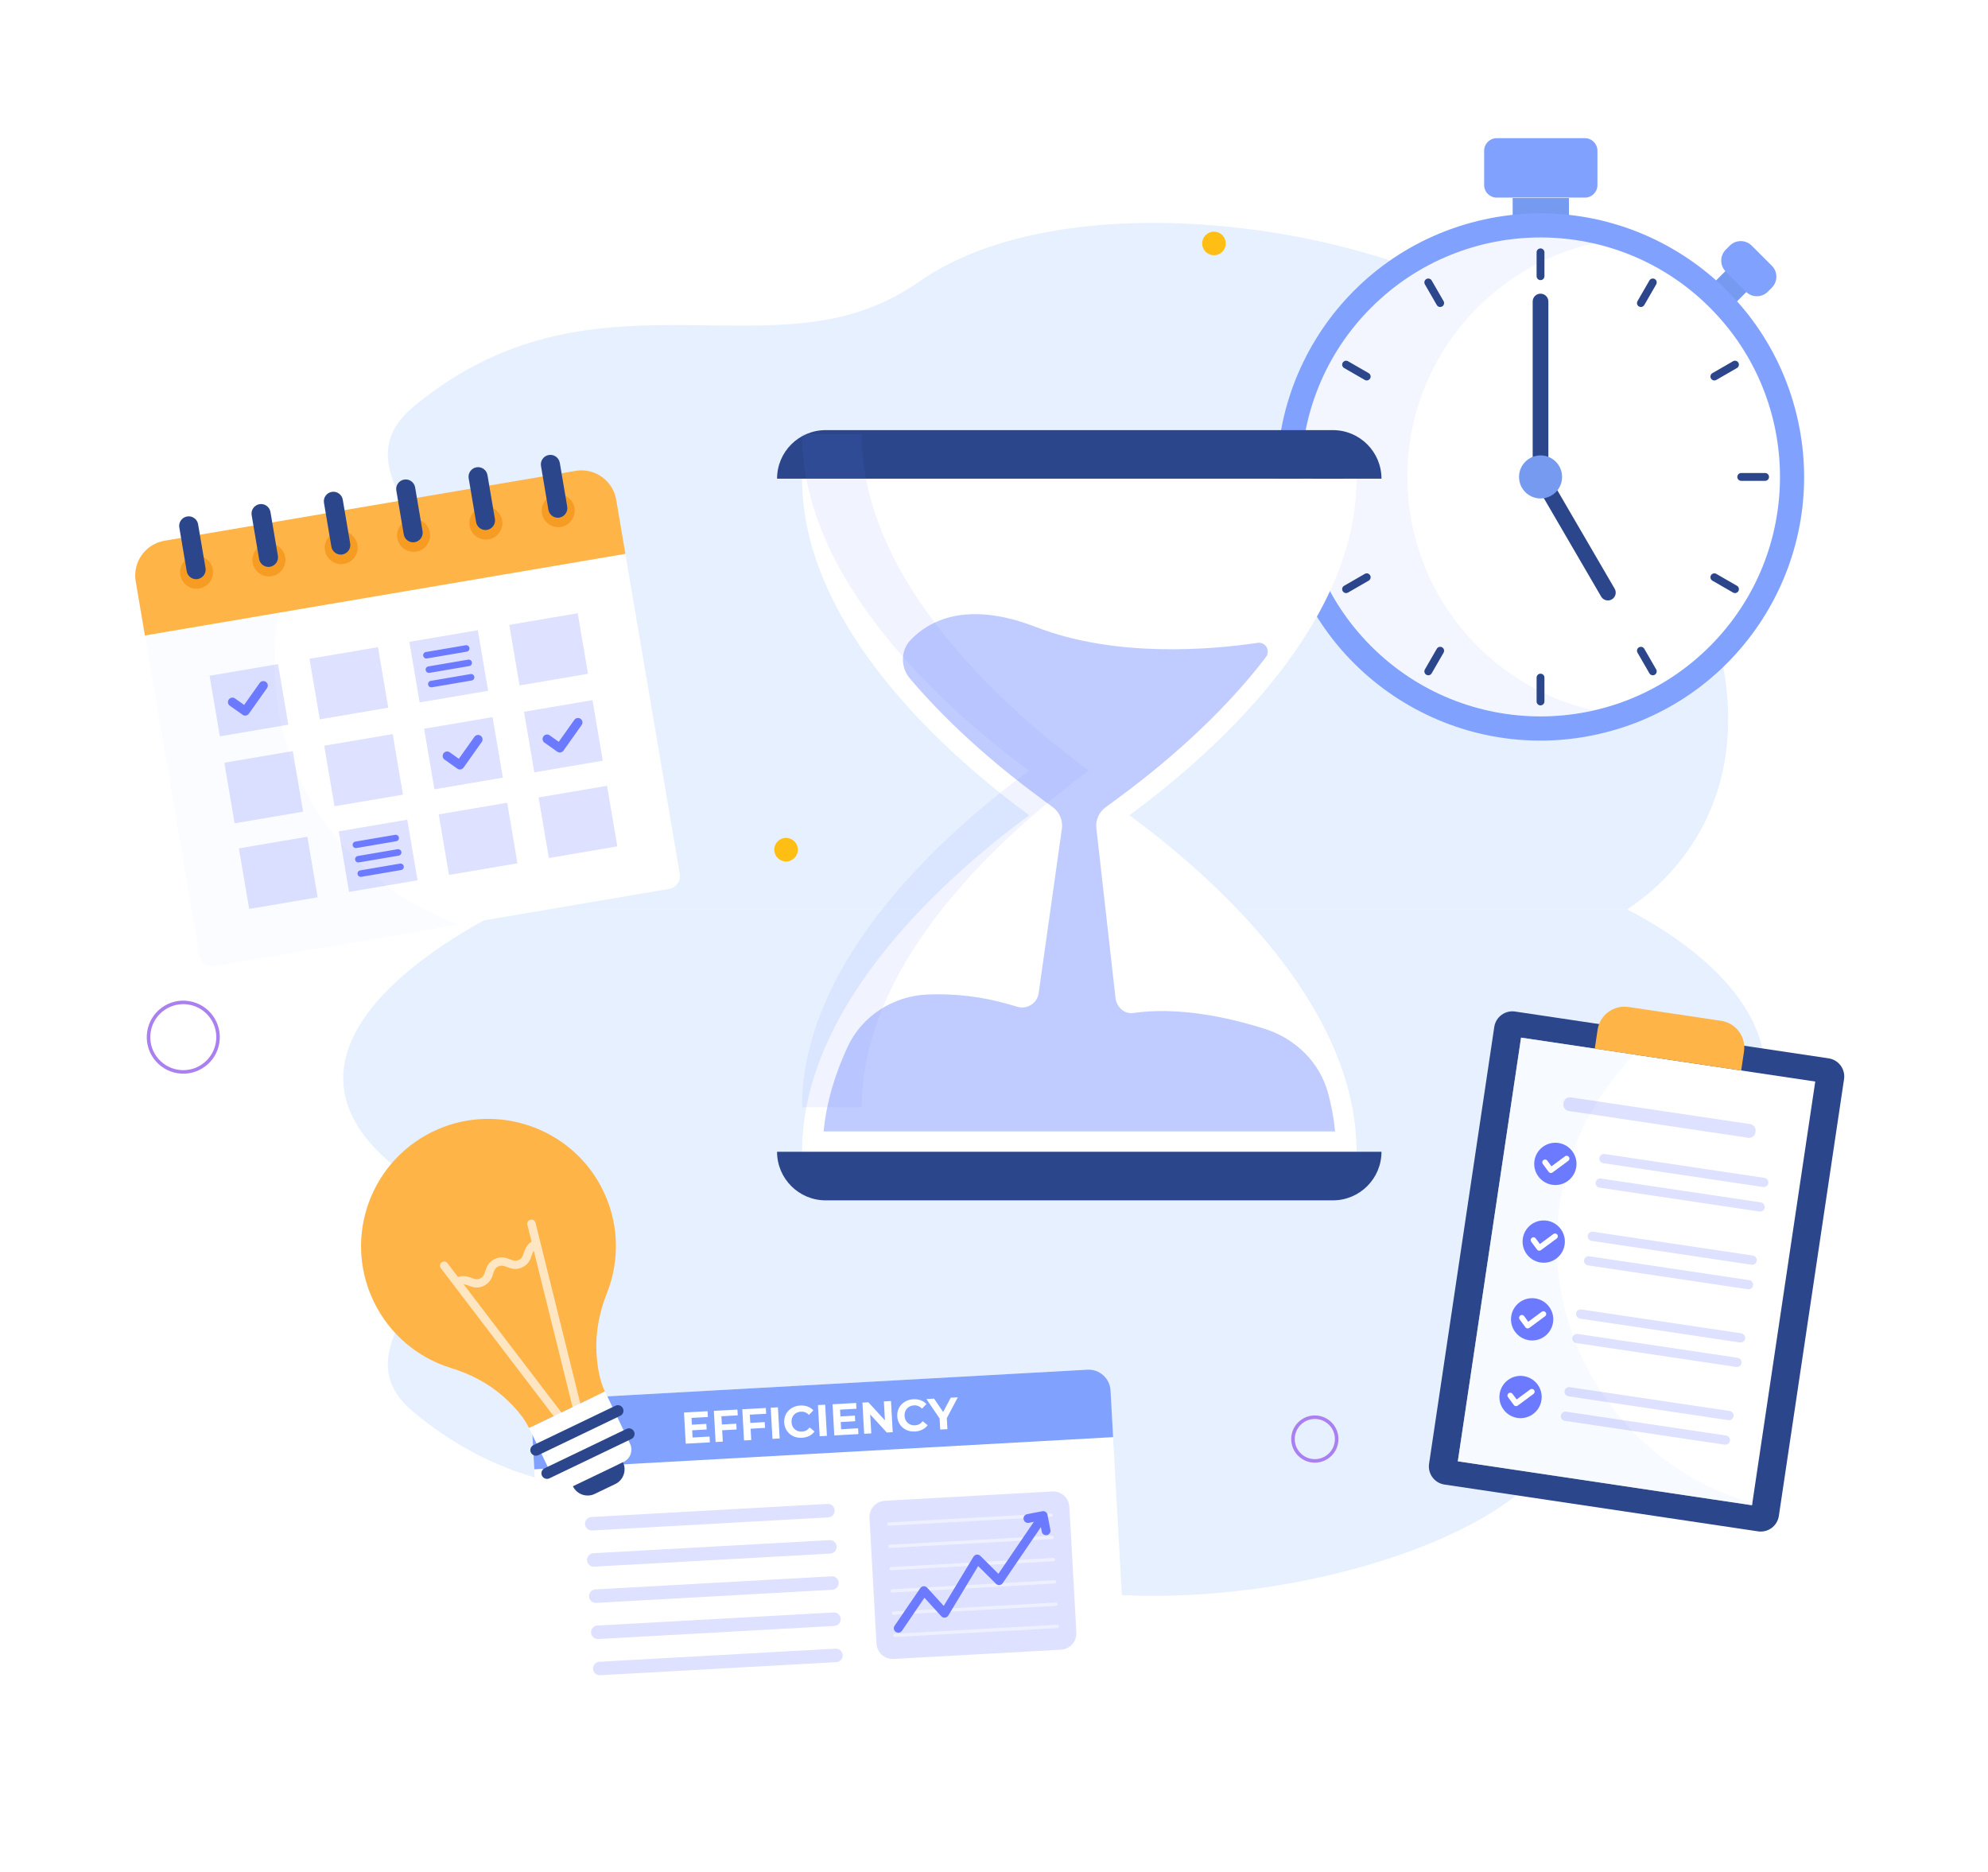 <svg viewBox="0 0 446 420" fill="none" xmlns="http://www.w3.org/2000/svg">
    <g filter="url(#filter0_d_146_1115)">
        <path opacity="0.4"
            d="M365.077 193.991C344.269 193.991 113.307 194.013 113.307 193.99C113.191 193.806 47.892 163.961 92.714 133.208C114.924 117.97 72.319 98.229 92.714 81.279C127.651 52.245 162.219 68.596 191.016 60.43C196.105 58.989 201.21 56.669 206.321 53.109C209.199 51.107 212.351 49.356 215.727 47.844C216.245 47.611 216.767 47.384 217.295 47.164C219.316 46.318 221.412 45.554 223.57 44.867C225.021 44.406 226.497 43.98 228.002 43.588C230.389 42.966 232.842 42.429 235.347 41.976C238.905 41.331 242.567 40.851 246.302 40.527C247.931 40.384 249.574 40.272 251.23 40.188C283.408 38.556 319.618 47.73 338.306 61.138C342.068 63.837 359.177 77.807 345.691 97.008C337.176 109.131 372.848 120.709 385.523 134.553C396 176.5 365.37 193.532 365.077 193.991Z"
            fill="#C0D9FF" />
        <path opacity="0.4"
            d="M385.734 194.01C364.925 194.01 113.307 193.987 113.307 194.01C113.191 194.194 47.892 224.04 92.714 254.792C114.924 270.03 72.319 289.771 92.714 306.721C127.651 335.756 162.219 319.404 191.016 327.57C196.105 329.011 201.21 331.331 206.321 334.891C209.199 336.893 212.351 338.644 215.727 340.156C216.245 340.389 216.767 340.616 217.295 340.836C219.316 341.682 221.412 342.446 223.57 343.133C225.021 343.594 226.497 344.02 228.002 344.412C230.389 345.034 232.842 345.571 235.347 346.024C238.905 346.669 242.567 347.149 246.302 347.474C247.931 347.616 249.574 347.728 251.23 347.812C283.408 349.444 319.618 340.27 338.306 326.863C342.068 324.163 359.177 310.194 345.691 290.992C337.176 278.869 372.848 267.291 385.523 253.447C417.75 218.251 365.37 194.468 365.077 194.009L385.734 194.01Z"
            fill="#C0D9FF" />
    </g>
    <g filter="url(#filter1_d_146_1115)">
        <path
            d="M339.905 216.922L410.245 227.422C412.491 227.757 414.039 229.848 413.704 232.094L399.077 330.078C398.742 332.323 396.651 333.871 394.406 333.536L324.065 323.036C321.82 322.701 320.272 320.61 320.607 318.364L335.233 220.38C335.568 218.135 337.66 216.587 339.905 216.922Z"
            fill="#2B468B" />
        <path d="M407.245 232.626L341.246 222.774L327.058 317.821L393.057 327.673L407.245 232.626Z" fill="white" />
        <path opacity="0.55"
            d="M393.119 327.179L393.039 327.679L327.049 317.829L341.239 222.779L366.659 226.579C357.979 235.379 351.909 246.919 349.939 260.079C345.399 290.489 364.319 318.969 393.109 327.179H393.119Z"
            fill="#F0F5FF" />
        <path opacity="0.22"
            d="M359.669 250.939L395.539 256.289C396.099 256.369 396.629 255.979 396.719 255.419C396.809 254.859 396.409 254.329 395.849 254.239L359.979 248.889C359.419 248.809 358.889 249.199 358.799 249.759C358.719 250.319 359.109 250.849 359.669 250.939Z"
            fill="#6C7AFF" />
        <path opacity="0.22"
            d="M358.849 256.429L394.719 261.779C395.279 261.859 395.809 261.469 395.899 260.909C395.979 260.349 395.589 259.819 395.029 259.739L359.159 254.389C358.599 254.309 358.069 254.699 357.979 255.259C357.899 255.819 358.289 256.349 358.849 256.439V256.429Z"
            fill="#6C7AFF" />
        <path
            d="M353.629 251.799C353.239 254.389 350.829 256.179 348.239 255.789C345.649 255.399 343.859 252.989 344.249 250.399C344.639 247.809 347.049 246.019 349.639 246.409C352.229 246.799 354.019 249.209 353.629 251.799Z"
            fill="#6C7AFF" />
        <path d="M346.629 250.749L347.939 252.519L351.469 249.909" stroke="white" stroke-width="1.25"
            stroke-linecap="round" stroke-linejoin="round" />
        <path opacity="0.22"
            d="M357.069 268.369L392.939 273.719C393.499 273.799 394.029 273.409 394.119 272.849C394.209 272.289 393.809 271.759 393.249 271.669L357.379 266.319C356.819 266.239 356.289 266.629 356.199 267.189C356.119 267.749 356.509 268.279 357.069 268.359V268.369Z"
            fill="#6C7AFF" />
        <path opacity="0.22"
            d="M356.249 273.869L392.119 279.219C392.679 279.299 393.209 278.909 393.299 278.349C393.379 277.789 392.989 277.259 392.429 277.179L356.559 271.829C355.999 271.749 355.469 272.139 355.389 272.699C355.309 273.259 355.699 273.789 356.259 273.879L356.249 273.869Z"
            fill="#6C7AFF" />
        <path
            d="M351.019 269.229C350.629 271.819 348.219 273.609 345.629 273.219C343.039 272.829 341.249 270.419 341.639 267.829C342.029 265.239 344.439 263.449 347.029 263.839C349.619 264.229 351.409 266.639 351.019 269.229Z"
            fill="#6C7AFF" />
        <path d="M344.029 268.189L345.329 269.949L348.869 267.339" stroke="white" stroke-width="1.25"
            stroke-linecap="round" stroke-linejoin="round" />
        <path opacity="0.22"
            d="M354.469 285.809L390.339 291.159C390.899 291.239 391.429 290.849 391.519 290.289C391.599 289.729 391.209 289.199 390.649 289.109L354.779 283.759C354.219 283.679 353.689 284.069 353.599 284.629C353.519 285.189 353.909 285.719 354.469 285.799V285.809Z"
            fill="#6C7AFF" />
        <path opacity="0.22"
            d="M353.649 291.299L389.519 296.649C390.079 296.729 390.609 296.339 390.689 295.779C390.769 295.219 390.379 294.689 389.819 294.599L353.949 289.249C353.389 289.169 352.859 289.559 352.769 290.119C352.689 290.679 353.079 291.209 353.639 291.299H353.649Z"
            fill="#6C7AFF" />
        <path
            d="M348.419 286.669C348.029 289.259 345.619 291.049 343.029 290.659C340.439 290.269 338.649 287.859 339.039 285.269C339.429 282.679 341.839 280.889 344.429 281.279C347.019 281.669 348.809 284.079 348.419 286.669Z"
            fill="#6C7AFF" />
        <path d="M341.429 285.619L342.729 287.389L346.259 284.779" stroke="white" stroke-width="1.25"
            stroke-linecap="round" stroke-linejoin="round" />
        <path opacity="0.22"
            d="M351.869 303.239L387.739 308.589C388.299 308.669 388.829 308.279 388.919 307.719C388.999 307.159 388.609 306.629 388.049 306.539L352.179 301.189C351.619 301.109 351.089 301.499 350.999 302.059C350.919 302.619 351.309 303.149 351.869 303.239Z"
            fill="#6C7AFF" />
        <path opacity="0.22"
            d="M351.048 308.739L386.918 314.089C387.478 314.169 388.008 313.779 388.098 313.219C388.178 312.659 387.788 312.129 387.228 312.039L351.358 306.689C350.798 306.609 350.268 306.999 350.178 307.559C350.098 308.119 350.488 308.649 351.048 308.739Z"
            fill="#6C7AFF" />
        <path
            d="M345.819 304.099C345.429 306.689 343.019 308.479 340.429 308.089C337.839 307.699 336.049 305.289 336.439 302.699C336.829 300.109 339.239 298.319 341.829 298.709C344.419 299.099 346.209 301.509 345.819 304.099Z"
            fill="#6C7AFF" />
        <path d="M338.818 303.059L340.128 304.819L343.658 302.209" stroke="white" stroke-width="1.25"
            stroke-linecap="round" stroke-linejoin="round" />
        <path opacity="0.22"
            d="M352.416 236.177L392.641 242.181C393.422 242.298 393.969 243.036 393.852 243.818L393.821 244.025C393.703 244.817 392.966 245.354 392.185 245.237L351.96 239.233C351.179 239.116 350.632 238.377 350.749 237.596L350.78 237.388C350.896 236.607 351.635 236.06 352.416 236.177Z"
            fill="#6C7AFF" />
        <path
            d="M365.344 215.901L386.123 219.002C389.457 219.5 391.754 222.603 391.256 225.936L390.627 230.15L357.781 225.247L358.41 221.033C358.907 217.7 362.011 215.403 365.344 215.901Z"
            fill="#FFB448" />
    </g>
    <g filter="url(#filter2_d_146_1115)">
        <path
            d="M128.114 379.195L248.109 372.528C250.833 372.377 252.918 370.046 252.767 367.322L249.134 301.932C248.983 299.208 246.652 297.123 243.928 297.274L123.933 303.941C121.209 304.092 119.123 306.423 119.274 309.147L122.907 374.536C123.059 377.26 125.39 379.346 128.114 379.195Z"
            fill="white" />
        <path
            d="M119.866 319.61L249.726 312.4L249.146 301.93C248.996 299.21 246.666 297.12 243.946 297.27L123.946 303.93C121.226 304.08 119.136 306.41 119.286 309.13L119.866 319.6V319.61Z"
            fill="#81A1FF" />
        <path
            d="M155.099 309.611L158.464 309.424L158.534 310.682L155.169 310.869L155.099 309.611ZM155.379 312.48L159.183 312.269L159.255 313.567L153.843 313.868L153.455 306.878L158.737 306.585L158.809 307.883L155.135 308.087L155.379 312.48ZM161.826 309.568L165.181 309.382L165.253 310.68L161.898 310.866L161.826 309.568ZM162.16 313.406L160.542 313.495L160.154 306.506L165.436 306.213L165.508 307.511L161.843 307.714L162.16 313.406ZM168.203 309.214L171.558 309.027L171.63 310.325L168.275 310.512L168.203 309.214ZM168.536 313.051L166.919 313.141L166.531 306.152L171.812 305.858L171.885 307.156L168.22 307.36L168.536 313.051ZM173.296 312.787L172.908 305.798L174.525 305.708L174.913 312.697L173.296 312.787ZM179.924 312.539C179.384 312.569 178.877 312.51 178.401 312.363C177.932 312.209 177.519 311.978 177.161 311.671C176.804 311.363 176.516 310.995 176.299 310.567C176.088 310.138 175.968 309.66 175.939 309.135C175.909 308.609 175.976 308.121 176.138 307.671C176.306 307.221 176.551 306.824 176.873 306.479C177.201 306.133 177.59 305.861 178.039 305.663C178.489 305.457 178.986 305.34 179.532 305.309C180.138 305.276 180.689 305.352 181.187 305.538C181.691 305.717 182.121 306 182.476 306.388L181.491 307.404C181.236 307.144 180.959 306.956 180.658 306.839C180.358 306.716 180.034 306.664 179.688 306.683C179.362 306.701 179.066 306.771 178.799 306.892C178.532 307.014 178.304 307.18 178.115 307.391C177.927 307.602 177.783 307.847 177.685 308.126C177.594 308.405 177.558 308.711 177.576 309.044C177.595 309.376 177.665 309.676 177.786 309.943C177.915 310.21 178.084 310.438 178.295 310.626C178.506 310.815 178.751 310.955 179.029 311.046C179.308 311.137 179.611 311.174 179.937 311.156C180.283 311.137 180.599 311.052 180.884 310.903C181.169 310.747 181.424 310.522 181.648 310.23L182.74 311.13C182.429 311.555 182.034 311.887 181.553 312.128C181.079 312.368 180.536 312.505 179.924 312.539ZM183.895 312.198L183.506 305.209L185.124 305.119L185.512 312.108L183.895 312.198ZM188.427 307.76L191.792 307.573L191.861 308.831L188.497 309.018L188.427 307.76ZM188.706 310.629L192.51 310.417L192.583 311.715L187.171 312.016L186.783 305.027L192.064 304.733L192.137 306.031L188.462 306.235L188.706 310.629ZM193.87 311.644L193.481 304.655L194.819 304.58L199.222 309.383L198.573 309.419L198.294 304.387L199.891 304.298L200.28 311.288L198.952 311.361L194.539 306.559L195.188 306.523L195.467 311.555L193.87 311.644ZM205.285 311.13C204.746 311.16 204.238 311.101 203.763 310.954C203.293 310.8 202.88 310.569 202.522 310.262C202.165 309.954 201.877 309.586 201.66 309.158C201.449 308.729 201.329 308.251 201.3 307.726C201.271 307.2 201.337 306.712 201.499 306.262C201.668 305.812 201.913 305.415 202.234 305.07C202.562 304.724 202.951 304.452 203.4 304.254C203.85 304.048 204.347 303.931 204.893 303.9C205.499 303.867 206.051 303.943 206.548 304.129C207.052 304.308 207.482 304.591 207.838 304.979L206.852 305.995C206.598 305.735 206.32 305.547 206.02 305.43C205.719 305.307 205.396 305.255 205.05 305.274C204.723 305.292 204.427 305.362 204.16 305.483C203.893 305.605 203.665 305.771 203.476 305.982C203.288 306.193 203.145 306.438 203.047 306.717C202.955 306.996 202.919 307.302 202.937 307.635C202.956 307.967 203.026 308.267 203.148 308.534C203.276 308.801 203.445 309.029 203.656 309.217C203.867 309.406 204.112 309.546 204.391 309.637C204.669 309.728 204.972 309.765 205.298 309.747C205.644 309.728 205.96 309.643 206.246 309.494C206.531 309.338 206.785 309.113 207.009 308.821L208.101 309.721C207.791 310.146 207.395 310.478 206.915 310.719C206.44 310.959 205.897 311.096 205.285 311.13ZM210.935 310.696L210.776 307.84L211.2 308.798L207.841 303.857L209.558 303.761L212.132 307.554L211.144 307.609L213.292 303.554L214.88 303.466L212.089 308.749L212.394 307.75L212.552 310.606L210.935 310.696Z"
            fill="white" />
        <path opacity="0.22"
            d="M132.836 333.34L185.826 330.4C186.656 330.35 187.296 329.641 187.256 328.811C187.206 327.981 186.496 327.341 185.666 327.381L132.676 330.32C131.846 330.37 131.206 331.081 131.246 331.911C131.286 332.741 132.006 333.38 132.836 333.34Z"
            fill="#6C7AFF" />
        <path opacity="0.22"
            d="M133.736 349.58L186.726 346.64C187.556 346.59 188.196 345.88 188.156 345.05C188.106 344.22 187.396 343.58 186.566 343.62L133.576 346.561C132.746 346.611 132.106 347.32 132.146 348.15C132.196 348.98 132.906 349.62 133.736 349.58Z"
            fill="#6C7AFF" />
        <path opacity="0.22"
            d="M133.286 341.46L186.276 338.52C187.106 338.47 187.746 337.76 187.706 336.93C187.656 336.1 186.946 335.461 186.116 335.501L133.126 338.441C132.296 338.491 131.656 339.201 131.696 340.031C131.746 340.861 132.456 341.5 133.286 341.46Z"
            fill="#6C7AFF" />
        <path opacity="0.22"
            d="M134.186 357.691L187.176 354.751C188.006 354.701 188.646 353.991 188.606 353.161C188.556 352.331 187.846 351.69 187.016 351.73L134.026 354.67C133.196 354.72 132.556 355.43 132.596 356.26C132.646 357.09 133.356 357.731 134.186 357.691Z"
            fill="#6C7AFF" />
        <path opacity="0.22"
            d="M134.636 365.811L187.626 362.87C188.456 362.82 189.096 362.111 189.056 361.281C189.006 360.451 188.296 359.81 187.466 359.85L134.476 362.79C133.646 362.84 133.006 363.551 133.046 364.381C133.096 365.211 133.806 365.851 134.636 365.811Z"
            fill="#6C7AFF" />
        <path opacity="0.22"
            d="M236.063 324.59L198.511 326.676C196.498 326.788 194.957 328.51 195.069 330.523L196.635 358.719C196.747 360.732 198.469 362.273 200.482 362.161L238.034 360.075C240.047 359.963 241.588 358.241 241.476 356.228L239.91 328.032C239.798 326.019 238.075 324.478 236.063 324.59Z"
            fill="#6C7AFF" />
        <path opacity="0.5" d="M199.356 331.9L235.786 329.88" stroke="white" stroke-width="0.74" stroke-miterlimit="10"
            stroke-linecap="round" />
        <path opacity="0.5" d="M199.626 336.9L236.066 334.88" stroke="white" stroke-width="0.74" stroke-miterlimit="10"
            stroke-linecap="round" />
        <path opacity="0.5" d="M199.906 341.9L236.336 339.87" stroke="white" stroke-width="0.74" stroke-miterlimit="10"
            stroke-linecap="round" />
        <path opacity="0.5" d="M200.187 346.89L236.617 344.87" stroke="white" stroke-width="0.74" stroke-miterlimit="10"
            stroke-linecap="round" />
        <path opacity="0.5" d="M200.467 351.89L236.897 349.87" stroke="white" stroke-width="0.74" stroke-miterlimit="10"
            stroke-linecap="round" />
        <path opacity="0.5" d="M200.736 356.88L237.176 354.86" stroke="white" stroke-width="0.74" stroke-miterlimit="10"
            stroke-linecap="round" />
        <path
            d="M201.566 356.26C201.356 356.27 201.146 356.221 200.956 356.091C200.506 355.781 200.386 355.171 200.696 354.721L206.456 346.281C206.626 346.031 206.906 345.87 207.206 345.85C207.486 345.82 207.806 345.95 208.006 346.17L211.726 350.26L218.396 339.221C218.556 338.961 218.816 338.791 219.116 338.751C219.416 338.721 219.716 338.821 219.936 339.031L223.986 343.061L232.536 330.52C232.846 330.07 233.456 329.95 233.906 330.26C234.356 330.57 234.476 331.181 234.166 331.631L224.956 345.151C224.796 345.391 224.526 345.55 224.236 345.58C223.926 345.62 223.656 345.5 223.446 345.3L219.446 341.32L212.746 352.42C212.586 352.69 212.306 352.86 211.996 352.89C211.666 352.93 211.376 352.8 211.166 352.57L207.396 348.431L202.346 355.841C202.166 356.101 201.876 356.25 201.586 356.27L201.566 356.26Z"
            fill="#6C7AFF" />
        <path
            d="M234.736 334.401C234.246 334.431 233.806 334.09 233.716 333.6L233.246 331.151L230.796 331.621C230.246 331.731 229.746 331.371 229.636 330.841C229.536 330.301 229.886 329.791 230.416 329.681L233.836 329.02C234.386 328.91 234.886 329.27 234.996 329.8L235.656 333.221C235.756 333.761 235.406 334.271 234.876 334.381C234.836 334.381 234.786 334.391 234.746 334.401H234.736Z"
            fill="#6C7AFF" />
    </g>
    <g filter="url(#filter3_d_146_1115)">
        <path
            d="M32.518 132.561L140.302 114.243L152.508 186.064C152.776 187.641 151.712 189.141 150.135 189.409L48.058 206.756C46.481 207.024 44.981 205.96 44.713 204.383L32.508 132.562L32.518 132.561Z"
            fill="white" />
        <path opacity="0.31"
            d="M102.975 197.409L48.074 206.739C46.5 207.01 45.008 205.942 44.737 204.368L32.531 132.555L62.64 127.438C61.321 134.46 61.199 141.83 62.467 149.288C66.377 172.269 82.453 190.144 102.975 197.409Z"
            fill="#F0F5FF" />
        <path
            d="M36.92 111.301L129.118 95.633C133.427 94.901 137.51 97.798 138.242 102.106L140.304 114.242L32.51 132.561L30.447 120.425C29.715 116.117 32.612 112.034 36.92 111.301Z"
            fill="#FFB448" />
        <path
            d="M46.242 115.347C45.435 114.775 44.455 114.555 43.478 114.718C41.462 115.057 40.11 116.977 40.45 118.983C40.613 119.96 41.154 120.812 41.961 121.383C42.47 121.748 43.048 121.969 43.643 122.042C44.001 122.085 44.354 122.078 44.715 122.011C45.692 121.848 46.544 121.307 47.115 120.5C47.687 119.693 47.907 118.713 47.744 117.736C47.581 116.759 47.04 115.907 46.233 115.336L46.242 115.347Z"
            fill="#F79C23" />
        <path
            d="M59.71 111.96C58.733 112.123 57.881 112.664 57.309 113.471C56.738 114.278 56.517 115.259 56.681 116.235C56.844 117.212 57.385 118.064 58.191 118.636C58.701 119 59.279 119.222 59.884 119.295C60.232 119.338 60.595 119.331 60.956 119.265C61.933 119.102 62.784 118.561 63.356 117.754C63.928 116.947 64.148 115.966 63.985 114.99C63.646 112.974 61.725 111.622 59.72 111.962L59.71 111.96Z"
            fill="#F79C23" />
        <path
            d="M94.93 107.073C94.123 106.501 93.142 106.281 92.166 106.444C91.189 106.607 90.337 107.148 89.765 107.955C89.194 108.762 88.973 109.743 89.136 110.719C89.3 111.696 89.841 112.548 90.647 113.12C91.157 113.484 91.734 113.705 92.34 113.779C92.687 113.822 93.051 113.815 93.412 113.749C94.388 113.586 95.24 113.045 95.812 112.238C96.384 111.431 96.604 110.45 96.441 109.473C96.278 108.497 95.737 107.645 94.93 107.073Z"
            fill="#F79C23" />
        <path
            d="M78.698 109.831C77.891 109.259 76.91 109.039 75.933 109.202C74.956 109.365 74.105 109.906 73.533 110.713C72.961 111.519 72.741 112.5 72.904 113.477C73.067 114.454 73.608 115.305 74.415 115.877C74.925 116.241 75.502 116.463 76.098 116.535C76.455 116.579 76.808 116.572 77.169 116.505C79.175 116.165 80.537 114.245 80.197 112.24C80.034 111.263 79.493 110.411 78.686 109.839L78.698 109.831Z"
            fill="#F79C23" />
        <path
            d="M111.153 104.315C110.346 103.743 109.365 103.523 108.388 103.686C107.411 103.849 106.56 104.39 105.988 105.197C105.416 106.003 105.196 106.984 105.359 107.961C105.522 108.938 106.063 109.789 106.87 110.361C107.38 110.725 107.957 110.947 108.563 111.021C108.91 111.063 109.273 111.057 109.634 110.99C111.64 110.65 113.002 108.731 112.662 106.725C112.499 105.748 111.958 104.896 111.151 104.324L111.153 104.315Z"
            fill="#F79C23" />
        <path
            d="M128.887 103.946C128.724 102.969 128.183 102.118 127.376 101.546C126.569 100.974 125.589 100.754 124.612 100.917C123.635 101.08 122.783 101.621 122.212 102.428C121.64 103.235 121.42 104.215 121.583 105.192C121.866 106.839 123.199 108.049 124.787 108.242C125.135 108.284 125.488 108.277 125.848 108.22C126.825 108.057 127.676 107.516 128.248 106.709C128.82 105.903 129.04 104.922 128.877 103.945L128.887 103.946Z"
            fill="#F79C23" />
        <path
            d="M43.741 119.918C42.828 119.807 42.057 119.108 41.891 118.151L40.227 108.328C40.026 107.165 40.815 106.062 41.978 105.861C43.141 105.661 44.243 106.45 44.444 107.613L46.109 117.436C46.309 118.599 45.52 119.701 44.358 119.902C44.152 119.938 43.94 119.942 43.741 119.918Z"
            fill="#2B468B" />
        <path
            d="M59.974 117.16C59.06 117.049 58.289 116.351 58.124 115.394L56.459 105.57C56.258 104.408 57.047 103.305 58.21 103.104C59.373 102.903 60.476 103.692 60.677 104.855L62.341 114.678C62.542 115.841 61.753 116.944 60.59 117.145C60.384 117.18 60.172 117.185 59.974 117.16Z"
            fill="#2B468B" />
        <path
            d="M76.196 114.402C75.283 114.29 74.512 113.592 74.346 112.635L72.682 102.812C72.481 101.649 73.27 100.546 74.433 100.345C75.596 100.145 76.698 100.934 76.899 102.096L78.564 111.92C78.765 113.083 77.975 114.185 76.813 114.386C76.607 114.422 76.395 114.426 76.196 114.402Z"
            fill="#2B468B" />
        <path
            d="M92.429 111.644C91.515 111.533 90.744 110.835 90.579 109.878L88.914 100.054C88.713 98.891 89.503 97.789 90.665 97.588C91.828 97.387 92.931 98.176 93.132 99.339L94.796 109.162C94.997 110.325 94.208 111.428 93.045 111.629C92.839 111.664 92.627 111.669 92.429 111.644Z"
            fill="#2B468B" />
        <path
            d="M108.661 108.887C107.748 108.776 106.977 108.077 106.811 107.12L105.147 97.297C104.946 96.134 105.735 95.031 106.898 94.831C108.061 94.63 109.163 95.419 109.364 96.582L111.029 106.405C111.229 107.568 110.44 108.67 109.278 108.871C109.072 108.907 108.86 108.911 108.661 108.887Z"
            fill="#2B468B" />
        <path
            d="M124.884 106.128C123.971 106.017 123.199 105.319 123.034 104.362L121.369 94.538C121.169 93.376 121.958 92.273 123.12 92.072C124.283 91.871 125.386 92.66 125.587 93.823L127.251 103.646C127.452 104.809 126.663 105.912 125.5 106.113C125.294 106.148 125.082 106.152 124.884 106.128Z"
            fill="#2B468B" />
        <path opacity="0.22" d="M62.377 138.986L47.018 141.596L49.326 155.181L64.686 152.571L62.377 138.986Z"
            fill="#6C7AFF" />
        <path opacity="0.22" d="M84.792 135.177L69.433 137.787L71.741 151.372L87.101 148.762L84.792 135.177Z"
            fill="#6C7AFF" />
        <path opacity="0.22" d="M107.196 131.379L91.836 133.99L94.145 147.575L109.504 144.965L107.196 131.379Z"
            fill="#6C7AFF" />
        <path
            d="M95.579 137.717C95.261 137.678 94.999 137.434 94.947 137.116C94.875 136.714 95.153 136.335 95.543 136.272L104.473 134.75C104.873 134.688 105.254 134.956 105.317 135.347C105.389 135.748 105.111 136.128 104.72 136.191L95.791 137.712C95.719 137.724 95.648 137.725 95.579 137.717Z"
            fill="#6C7AFF" />
        <path
            d="M96.132 140.947C95.814 140.909 95.552 140.665 95.5 140.346C95.428 139.945 95.696 139.564 96.096 139.502L105.026 137.981C105.428 137.909 105.807 138.187 105.87 138.577C105.942 138.979 105.674 139.359 105.274 139.421L96.344 140.943C96.272 140.954 96.201 140.956 96.132 140.947Z"
            fill="#6C7AFF" />
        <path
            d="M96.674 144.187C96.356 144.148 96.094 143.904 96.042 143.586C95.97 143.184 96.248 142.805 96.639 142.742L105.568 141.22C105.97 141.148 106.349 141.426 106.412 141.817C106.484 142.218 106.206 142.597 105.816 142.661L96.886 144.182C96.814 144.194 96.744 144.195 96.674 144.187Z"
            fill="#6C7AFF" />
        <path opacity="0.22" d="M129.611 127.571L114.251 130.181L116.56 143.766L131.919 141.156L129.611 127.571Z"
            fill="#6C7AFF" />
        <path opacity="0.22" d="M65.69 158.497L50.33 161.107L52.639 174.693L67.999 172.082L65.69 158.497Z"
            fill="#6C7AFF" />
        <path opacity="0.22" d="M88.094 154.68L72.734 157.29L75.043 170.875L90.403 168.265L88.094 154.68Z"
            fill="#6C7AFF" />
        <path opacity="0.22" d="M110.508 150.871L95.148 153.481L97.457 167.067L112.817 164.456L110.508 150.871Z"
            fill="#6C7AFF" />
        <path opacity="0.22" d="M132.923 147.065L117.563 149.675L119.872 163.26L135.232 160.65L132.923 147.065Z"
            fill="#6C7AFF" />
        <path opacity="0.22" d="M68.954 177.707L53.594 180.318L55.903 193.903L71.262 191.293L68.954 177.707Z"
            fill="#6C7AFF" />
        <path opacity="0.22" d="M91.367 173.889L76.007 176.499L78.316 190.084L93.675 187.474L91.367 173.889Z"
            fill="#6C7AFF" />
        <path opacity="0.22" d="M113.782 170.08L98.422 172.69L100.731 186.275L116.09 183.665L113.782 170.08Z"
            fill="#6C7AFF" />
        <path opacity="0.22" d="M136.186 166.282L120.826 168.893L123.135 182.478L138.495 179.868L136.186 166.282Z"
            fill="#6C7AFF" />
        <path
            d="M79.751 180.245C79.433 180.206 79.171 179.962 79.119 179.644C79.047 179.242 79.325 178.863 79.715 178.8L88.645 177.278C89.045 177.216 89.425 177.484 89.489 177.875C89.561 178.276 89.283 178.656 88.892 178.719L79.963 180.24C79.891 180.252 79.82 180.253 79.751 180.245Z"
            fill="#6C7AFF" />
        <path
            d="M80.304 183.475C79.987 183.437 79.724 183.193 79.672 182.874C79.6 182.473 79.878 182.094 80.269 182.03L89.198 180.509C89.599 180.447 89.979 180.715 90.043 181.105C90.114 181.507 89.837 181.886 89.446 181.949L80.516 183.471C80.445 183.482 80.374 183.484 80.304 183.475Z"
            fill="#6C7AFF" />
        <path
            d="M80.847 186.705C80.53 186.666 80.267 186.422 80.215 186.104C80.144 185.702 80.421 185.323 80.812 185.26L89.741 183.738C90.142 183.676 90.522 183.944 90.585 184.335C90.657 184.736 90.379 185.116 89.989 185.179L81.059 186.7C80.988 186.712 80.917 186.713 80.847 186.705Z"
            fill="#6C7AFF" />
        <path
            d="M103.356 162.61C103.1 162.649 102.834 162.596 102.612 162.438L99.736 160.406C99.281 160.088 99.176 159.461 99.494 159.006C99.811 158.551 100.438 158.446 100.893 158.764L102.942 160.222L106.433 155.298C106.75 154.843 107.378 154.738 107.833 155.055C108.288 155.373 108.393 156 108.075 156.455L104.001 162.195C103.843 162.417 103.604 162.559 103.348 162.598L103.356 162.61Z"
            fill="#6C7AFF" />
        <path
            d="M55.184 150.526C54.927 150.565 54.661 150.513 54.439 150.355L51.563 148.322C51.108 148.005 51.004 147.377 51.321 146.923C51.638 146.468 52.266 146.363 52.721 146.68L54.769 148.138L58.26 143.214C58.578 142.759 59.205 142.655 59.66 142.972C60.115 143.289 60.22 143.916 59.902 144.371L55.828 150.111C55.67 150.333 55.431 150.476 55.175 150.515L55.184 150.526Z"
            fill="#6C7AFF" />
        <path
            d="M125.771 158.802C125.515 158.841 125.249 158.789 125.027 158.631L122.151 156.598C121.696 156.281 121.591 155.654 121.909 155.199C122.226 154.744 122.853 154.639 123.308 154.956L125.357 156.414L128.848 151.49C129.165 151.035 129.793 150.931 130.248 151.248C130.703 151.565 130.808 152.193 130.49 152.648L126.416 158.387C126.258 158.61 126.019 158.752 125.763 158.791L125.771 158.802Z"
            fill="#6C7AFF" />
    </g>
    <g filter="url(#filter4_d_146_1115)">
        <path d="M384.646 53.26L389.341 57.955L392.148 55.148L387.453 50.453L384.646 53.26Z" fill="#769AF0" />
        <path
            d="M387.172 50.925L391.684 55.436C393.043 56.795 395.246 56.795 396.605 55.436L397.503 54.538C398.862 53.179 398.862 50.976 397.503 49.617L392.992 45.106C391.633 43.747 389.43 43.746 388.07 45.106L387.172 46.004C385.813 47.363 385.813 49.566 387.172 50.925Z"
            fill="#81A1FF" />
        <path d="M339.36 38.76H351.99V34.43H339.36V38.76Z" fill="#769AF0" />
        <path
            d="M335.77 34.33H355.57C357.122 34.33 358.38 33.072 358.38 31.52V23.81C358.38 22.258 357.122 21 355.57 21L335.77 21C334.218 21 332.96 22.258 332.96 23.81V31.52C332.96 33.072 334.218 34.33 335.77 34.33Z"
            fill="#81A1FF" />
        <path
            d="M359.691 154.431C391.407 146.652 410.813 114.635 403.034 82.918C395.256 51.202 363.238 31.796 331.522 39.575C299.805 47.353 280.4 79.37 288.178 111.087C295.957 142.804 327.974 162.209 359.691 154.431Z"
            fill="#81A1FF" />
        <path
            d="M383.598 134.979C404.577 114 404.577 79.986 383.598 59.007C362.619 38.029 328.605 38.029 307.626 59.007C286.647 79.986 286.647 114 307.626 134.979C328.605 155.958 362.619 155.958 383.598 134.979Z"
            fill="white" />
        <path opacity="0.09"
            d="M357.539 44.59C353.699 43.72 349.719 43.26 345.619 43.26C315.949 43.26 291.899 67.31 291.899 96.98C291.899 126.65 315.949 150.7 345.619 150.7C349.719 150.7 353.699 150.25 357.539 149.37C333.609 143.94 315.739 122.54 315.739 96.97C315.739 71.4 333.609 50 357.539 44.57V44.59Z"
            fill="#81A1FF" />
        <path
            d="M345.61 98.74C346.58 98.74 347.37 97.95 347.37 96.98V57.64C347.37 56.67 346.58 55.88 345.61 55.88C344.64 55.88 343.85 56.67 343.85 57.64V96.98C343.85 97.95 344.64 98.74 345.61 98.74Z"
            fill="#2B468B" />
        <path
            d="M360.73 124.7C361.03 124.7 361.33 124.62 361.61 124.46C362.45 123.97 362.73 122.9 362.24 122.06L347.12 96.1C346.63 95.26 345.56 94.98 344.72 95.47C343.88 95.96 343.6 97.03 344.09 97.87L359.21 123.83C359.54 124.39 360.12 124.7 360.73 124.7Z"
            fill="#2B468B" />
        <path
            d="M340.79 96.99C340.79 99.66 342.95 101.82 345.62 101.82C348.29 101.82 350.45 99.66 350.45 96.99C350.45 94.32 348.29 92.16 345.62 92.16C342.95 92.16 340.79 94.32 340.79 96.99Z"
            fill="#769AF0" />
        <path
            d="M345.609 52.84C346.089 52.84 346.489 52.45 346.489 51.96V46.61C346.489 46.13 346.099 45.73 345.609 45.73C345.119 45.73 344.729 46.12 344.729 46.61V51.96C344.729 52.44 345.119 52.84 345.609 52.84Z"
            fill="#2B468B" />
        <path
            d="M368.129 58.87C368.429 58.87 368.729 58.71 368.889 58.43L371.559 53.8C371.799 53.38 371.659 52.84 371.239 52.6C370.819 52.36 370.279 52.5 370.039 52.92L367.369 57.55C367.129 57.97 367.269 58.51 367.689 58.75C367.829 58.83 367.979 58.87 368.129 58.87Z"
            fill="#2B468B" />
        <path
            d="M384.609 75.35C384.759 75.35 384.909 75.31 385.049 75.23L389.679 72.56C390.099 72.32 390.239 71.78 389.999 71.36C389.759 70.94 389.219 70.8 388.799 71.04L384.169 73.71C383.749 73.95 383.609 74.49 383.849 74.91C384.009 75.19 384.309 75.35 384.609 75.35Z"
            fill="#2B468B" />
        <path
            d="M390.64 97.87H395.99C396.47 97.87 396.87 97.48 396.87 96.99C396.87 96.5 396.48 96.11 395.99 96.11H390.64C390.16 96.11 389.76 96.5 389.76 96.99C389.76 97.48 390.15 97.87 390.64 97.87Z"
            fill="#2B468B" />
        <path
            d="M389.239 123.05C389.539 123.05 389.839 122.89 389.999 122.61C390.239 122.19 390.099 121.65 389.679 121.41L385.049 118.74C384.629 118.5 384.089 118.64 383.849 119.06C383.609 119.48 383.749 120.02 384.169 120.26L388.799 122.93C388.939 123.01 389.089 123.05 389.239 123.05Z"
            fill="#2B468B" />
        <path
            d="M370.799 141.49C370.949 141.49 371.099 141.45 371.239 141.37C371.659 141.13 371.799 140.59 371.559 140.17L368.889 135.54C368.649 135.12 368.109 134.98 367.689 135.22C367.269 135.46 367.129 136 367.369 136.42L370.039 141.05C370.199 141.33 370.499 141.49 370.799 141.49Z"
            fill="#2B468B" />
        <path
            d="M345.609 148.24C346.089 148.24 346.489 147.85 346.489 147.36V142.01C346.489 141.52 346.099 141.13 345.609 141.13C345.119 141.13 344.729 141.52 344.729 142.01V147.36C344.729 147.85 345.119 148.24 345.609 148.24Z"
            fill="#2B468B" />
        <path
            d="M320.43 141.49C320.73 141.49 321.03 141.33 321.19 141.05L323.86 136.42C324.1 136 323.96 135.46 323.54 135.22C323.12 134.98 322.58 135.12 322.34 135.54L319.67 140.17C319.43 140.59 319.57 141.13 319.99 141.37C320.13 141.45 320.28 141.49 320.43 141.49Z"
            fill="#2B468B" />
        <path
            d="M301.989 123.05C302.139 123.05 302.289 123.01 302.429 122.93L307.059 120.26C307.479 120.02 307.619 119.48 307.379 119.06C307.139 118.64 306.599 118.5 306.179 118.74L301.549 121.41C301.129 121.65 300.989 122.19 301.229 122.61C301.389 122.89 301.689 123.05 301.989 123.05Z"
            fill="#2B468B" />
        <path
            d="M295.239 97.87H300.589C301.079 97.87 301.469 97.48 301.469 96.99C301.469 96.5 301.079 96.11 300.589 96.11H295.239C294.749 96.11 294.359 96.5 294.359 96.99C294.359 97.48 294.749 97.87 295.239 97.87Z"
            fill="#2B468B" />
        <path
            d="M306.619 75.35C306.919 75.35 307.219 75.19 307.379 74.91C307.619 74.49 307.479 73.95 307.059 73.71L302.429 71.04C302.009 70.8 301.469 70.94 301.229 71.36C300.989 71.78 301.129 72.32 301.549 72.56L306.179 75.23C306.319 75.31 306.469 75.35 306.619 75.35Z"
            fill="#2B468B" />
        <path
            d="M323.1 58.87C323.25 58.87 323.4 58.83 323.54 58.75C323.96 58.51 324.1 57.97 323.86 57.55L321.19 52.92C320.95 52.5 320.41 52.36 319.99 52.6C319.57 52.84 319.43 53.38 319.67 53.8L322.34 58.43C322.5 58.71 322.8 58.87 323.1 58.87Z"
            fill="#2B468B" />
    </g>
    <g filter="url(#filter5_d_146_1115)">
        <path
            d="M253.39 172.89C271.31 159.7 304.34 130.87 304.34 97.39H179.94C179.94 130.87 212.97 159.71 230.89 172.89C212.97 186.08 179.94 214.91 179.94 248.39H304.34C304.34 214.91 271.31 186.07 253.39 172.89Z"
            fill="white" />
        <path
            d="M297.941 235.22C296.091 228.32 290.641 223.01 283.84 220.84C275.631 218.23 264.34 215.75 254.001 217.28C253.881 217.3 253.741 217.3 253.59 217.28C251.83 217.16 250.471 215.69 250.271 213.94L245.961 175.82C245.751 174.01 246.531 172.22 248.001 171.13L250.671 169.16C260.441 161.99 273.73 150.9 284.001 137.41C285.09 135.98 283.91 133.95 282.141 134.21C271.701 135.76 250.311 137.61 232.421 130.67C216.801 124.6 208.37 129.3 204.29 133.57C202 135.96 202.021 139.72 204.161 142.25C213.761 153.57 225.05 162.88 233.62 169.18L236.211 171.1C237.721 172.22 238.49 174.07 238.23 175.93L233.021 212.79C232.701 215.05 230.461 216.5 228.271 215.86L226.441 215.33C220.491 213.6 214.31 212.85 208.12 213.1C200.44 213.41 193.42 217.85 190.18 224.81C187.35 230.88 185.411 237.25 184.771 243.82H299.531C299.251 240.92 298.711 238.06 297.961 235.25L297.941 235.22Z"
            fill="#C0CCFF" />
        <path
            d="M299.03 86.49H185.23C179.21 86.49 174.33 91.37 174.33 97.39H309.93C309.93 91.37 305.05 86.49 299.03 86.49Z"
            fill="#2B468B" />
        <path
            d="M185.23 259.28H299.03C305.05 259.28 309.93 254.4 309.93 248.38H174.33C174.33 254.4 179.21 259.28 185.23 259.28Z"
            fill="#2B468B" />
    </g>
    <g filter="url(#filter6_d_146_1115)">
        <path
            d="M83.82 281.93C76.83 267.36 83.28 249.81 98.25 243.33C111.77 237.47 127.77 243.02 134.75 256C138.94 263.79 139.15 272.57 136.16 280.1C134.5 284.29 133.59 288.76 133.81 293.27C133.98 296.55 134.52 299.7 135.71 302.18L127.2 306.27L118.69 310.36C117.5 307.88 115.38 305.48 112.93 303.3C109.55 300.3 105.49 298.22 101.18 296.89C93.83 294.63 87.42 289.42 83.83 281.94L83.82 281.93Z"
            fill="#FFB448" />
        <path opacity="0.67"
            d="M99.07 273.2C99.49 272.87 100.07 272.96 100.39 273.38L102.75 276.47C103.98 276.05 104.96 276.37 105.76 276.67C106.58 276.98 107.04 277.12 107.73 276.79C108.42 276.46 108.59 276.01 108.87 275.17C109.16 274.27 109.54 273.14 110.98 272.45C112.42 271.76 113.53 272.17 114.42 272.51C115.24 272.82 115.7 272.96 116.39 272.63C117.08 272.3 117.25 271.85 117.52 271.02C117.79 270.21 118.15 269.24 119.25 268.55L118.31 264.77C118.19 264.27 118.47 263.76 119 263.63C119.5 263.5 120.01 263.81 120.14 264.31L130.46 305.93C130.57 306.37 130.35 306.81 129.95 307C129.89 307.03 129.83 307.05 129.77 307.07C129.26 307.19 128.76 306.89 128.63 306.38L119.75 270.56C119.57 270.82 119.45 271.15 119.3 271.58C119 272.49 118.63 273.61 117.19 274.3C115.75 274.99 114.64 274.58 113.75 274.24C112.93 273.93 112.47 273.79 111.78 274.12C111.09 274.45 110.91 274.9 110.64 275.74C110.35 276.64 109.97 277.77 108.53 278.46C107.08 279.15 105.98 278.74 105.09 278.4C104.66 278.24 104.32 278.13 104.01 278.11L126.39 307.45C126.7 307.86 126.62 308.45 126.21 308.77C126.16 308.81 126.1 308.84 126.05 308.87C125.66 309.06 125.17 308.95 124.9 308.59L98.89 274.49C98.57 274.08 98.66 273.49 99.07 273.17V273.2Z"
            fill="white" />
        <path
            d="M139.92 317.954L128.397 323.482C126.874 324.213 125.046 323.57 124.315 322.047L118.7 310.344L135.732 302.173L141.346 313.876C142.077 315.399 141.435 317.227 139.911 317.958L139.92 317.954Z"
            fill="white" />
        <path
            d="M133.41 325.14L138.04 322.92C139.86 322.04 140.63 319.86 139.76 318.03L128.53 323.42C129.41 325.24 131.59 326.01 133.42 325.14H133.41Z"
            fill="#2B468B" />
        <path
            d="M119.81 316.49C119.51 316.38 119.25 316.16 119.1 315.85C118.8 315.23 119.06 314.48 119.69 314.18L138.08 305.35C138.7 305.05 139.45 305.31 139.75 305.94C140.05 306.56 139.79 307.31 139.16 307.61L120.77 316.44C120.46 316.59 120.12 316.6 119.81 316.49Z"
            fill="#2B468B" />
        <path
            d="M122.3 321.69C122 321.58 121.74 321.36 121.59 321.05C121.29 320.43 121.55 319.68 122.18 319.38L140.57 310.55C141.19 310.25 141.94 310.51 142.24 311.14C142.54 311.76 142.28 312.51 141.65 312.81L123.26 321.64C122.95 321.79 122.61 321.8 122.3 321.69Z"
            fill="#2B468B" />
    </g>
    <path opacity="0.09"
        d="M244.26 172.89C226.35 186.08 193.32 214.91 193.32 248.39H179.93C179.93 214.91 212.96 186.08 230.88 172.89C212.96 159.7 179.93 130.87 179.93 97.39H193.32C193.32 130.87 226.35 159.7 244.26 172.89Z"
        fill="#6C7AFF" />
    <path
        d="M176.348 193.258C177.808 193.258 178.992 192.074 178.992 190.613C178.992 189.153 177.808 187.969 176.348 187.969C174.887 187.969 173.703 189.153 173.703 190.613C173.703 192.074 174.887 193.258 176.348 193.258Z"
        fill="#FEBE14" />
    <path
        d="M272.348 57.258C273.808 57.258 274.992 56.074 274.992 54.614C274.992 53.153 273.808 51.969 272.348 51.969C270.887 51.969 269.703 53.153 269.703 54.614C269.703 56.074 270.887 57.258 272.348 57.258Z"
        fill="#FEBE14" />
    <path
        d="M294.977 327.731C297.684 327.731 299.878 325.537 299.878 322.83C299.878 320.123 297.684 317.929 294.977 317.929C292.27 317.929 290.076 320.123 290.076 322.83C290.076 325.537 292.27 327.731 294.977 327.731Z"
        stroke="#AA80F0" stroke-width="0.792" stroke-miterlimit="10" />
    <path
        d="M48.817 233.923C49.509 229.672 46.624 225.664 42.373 224.972C38.121 224.28 34.114 227.165 33.422 231.416C32.729 235.667 35.614 239.675 39.865 240.367C44.117 241.059 48.124 238.174 48.817 233.923Z"
        stroke="#AA80F0" stroke-width="0.792" stroke-miterlimit="10" />
    <defs>
        <filter id="filter0_d_146_1115" x="27" y="3.05176e-05" width="419" height="408" filterUnits="userSpaceOnUse"
            color-interpolation-filters="sRGB">
            <feFlood flood-opacity="0" result="BackgroundImageFix" />
            <feColorMatrix in="SourceAlpha" type="matrix" values="0 0 0 0 0 0 0 0 0 0 0 0 0 0 0 0 0 0 127 0"
                result="hardAlpha" />
            <feOffset dy="10" />
            <feGaussianBlur stdDeviation="25" />
            <feComposite in2="hardAlpha" operator="out" />
            <feColorMatrix type="matrix" values="0 0 0 0 0.486 0 0 0 0 0.737 0 0 0 0 0.991 0 0 0 0.3 0" />
            <feBlend mode="normal" in2="BackgroundImageFix" result="effect1_dropShadow_146_1115" />
            <feBlend mode="normal" in="SourceGraphic" in2="effect1_dropShadow_146_1115" result="shape" />
        </filter>
        <filter id="filter1_d_146_1115" x="290.562" y="195.833" width="153.188" height="177.749"
            filterUnits="userSpaceOnUse" color-interpolation-filters="sRGB">
            <feFlood flood-opacity="0" result="BackgroundImageFix" />
            <feColorMatrix in="SourceAlpha" type="matrix" values="0 0 0 0 0 0 0 0 0 0 0 0 0 0 0 0 0 0 127 0"
                result="hardAlpha" />
            <feOffset dy="10" />
            <feGaussianBlur stdDeviation="15" />
            <feComposite in2="hardAlpha" operator="out" />
            <feColorMatrix type="matrix" values="0 0 0 0 0.486 0 0 0 0 0.737 0 0 0 0 0.991 0 0 0 0.3 0" />
            <feBlend mode="normal" in2="BackgroundImageFix" result="effect1_dropShadow_146_1115" />
            <feBlend mode="normal" in="SourceGraphic" in2="effect1_dropShadow_146_1115" result="shape" />
        </filter>
        <filter id="filter2_d_146_1115" x="89.267" y="277.263" width="193.508" height="141.94"
            filterUnits="userSpaceOnUse" color-interpolation-filters="sRGB">
            <feFlood flood-opacity="0" result="BackgroundImageFix" />
            <feColorMatrix in="SourceAlpha" type="matrix" values="0 0 0 0 0 0 0 0 0 0 0 0 0 0 0 0 0 0 127 0"
                result="hardAlpha" />
            <feOffset dy="10" />
            <feGaussianBlur stdDeviation="15" />
            <feComposite in2="hardAlpha" operator="out" />
            <feColorMatrix type="matrix" values="0 0 0 0 0.486 0 0 0 0 0.737 0 0 0 0 0.991 0 0 0 0.3 0" />
            <feBlend mode="normal" in2="BackgroundImageFix" result="effect1_dropShadow_146_1115" />
            <feBlend mode="normal" in="SourceGraphic" in2="effect1_dropShadow_146_1115" result="shape" />
        </filter>
        <filter id="filter3_d_146_1115" x="0.334" y="72.041" width="182.215" height="174.756"
            filterUnits="userSpaceOnUse" color-interpolation-filters="sRGB">
            <feFlood flood-opacity="0" result="BackgroundImageFix" />
            <feColorMatrix in="SourceAlpha" type="matrix" values="0 0 0 0 0 0 0 0 0 0 0 0 0 0 0 0 0 0 127 0"
                result="hardAlpha" />
            <feOffset dy="10" />
            <feGaussianBlur stdDeviation="15" />
            <feComposite in2="hardAlpha" operator="out" />
            <feColorMatrix type="matrix" values="0 0 0 0 0.486 0 0 0 0 0.737 0 0 0 0 0.991 0 0 0 0.3 0" />
            <feBlend mode="normal" in2="BackgroundImageFix" result="effect1_dropShadow_146_1115" />
            <feBlend mode="normal" in="SourceGraphic" in2="effect1_dropShadow_146_1115" result="shape" />
        </filter>
        <filter id="filter4_d_146_1115" x="256.463" y="1" width="178.287" height="195.146" filterUnits="userSpaceOnUse"
            color-interpolation-filters="sRGB">
            <feFlood flood-opacity="0" result="BackgroundImageFix" />
            <feColorMatrix in="SourceAlpha" type="matrix" values="0 0 0 0 0 0 0 0 0 0 0 0 0 0 0 0 0 0 127 0"
                result="hardAlpha" />
            <feOffset dy="10" />
            <feGaussianBlur stdDeviation="15" />
            <feComposite in2="hardAlpha" operator="out" />
            <feColorMatrix type="matrix" values="0 0 0 0 0.486 0 0 0 0 0.737 0 0 0 0 0.991 0 0 0 0.3 0" />
            <feBlend mode="normal" in2="BackgroundImageFix" result="effect1_dropShadow_146_1115" />
            <feBlend mode="normal" in="SourceGraphic" in2="effect1_dropShadow_146_1115" result="shape" />
        </filter>
        <filter id="filter5_d_146_1115" x="124.33" y="46.49" width="235.6" height="272.79"
            filterUnits="userSpaceOnUse" color-interpolation-filters="sRGB">
            <feFlood flood-opacity="0" result="BackgroundImageFix" />
            <feColorMatrix in="SourceAlpha" type="matrix" values="0 0 0 0 0 0 0 0 0 0 0 0 0 0 0 0 0 0 127 0"
                result="hardAlpha" />
            <feOffset dy="10" />
            <feGaussianBlur stdDeviation="25" />
            <feComposite in2="hardAlpha" operator="out" />
            <feColorMatrix type="matrix" values="0 0 0 0 0.486 0 0 0 0 0.737 0 0 0 0 0.991 0 0 0 0.3 0" />
            <feBlend mode="normal" in2="BackgroundImageFix" result="effect1_dropShadow_146_1115" />
            <feBlend mode="normal" in="SourceGraphic" in2="effect1_dropShadow_146_1115" result="shape" />
        </filter>
        <filter id="filter6_d_146_1115" x="51" y="221" width="121.364" height="144.498" filterUnits="userSpaceOnUse"
            color-interpolation-filters="sRGB">
            <feFlood flood-opacity="0" result="BackgroundImageFix" />
            <feColorMatrix in="SourceAlpha" type="matrix" values="0 0 0 0 0 0 0 0 0 0 0 0 0 0 0 0 0 0 127 0"
                result="hardAlpha" />
            <feOffset dy="10" />
            <feGaussianBlur stdDeviation="15" />
            <feComposite in2="hardAlpha" operator="out" />
            <feColorMatrix type="matrix" values="0 0 0 0 0.486 0 0 0 0 0.737 0 0 0 0 0.991 0 0 0 0.3 0" />
            <feBlend mode="normal" in2="BackgroundImageFix" result="effect1_dropShadow_146_1115" />
            <feBlend mode="normal" in="SourceGraphic" in2="effect1_dropShadow_146_1115" result="shape" />
        </filter>
    </defs>
</svg>